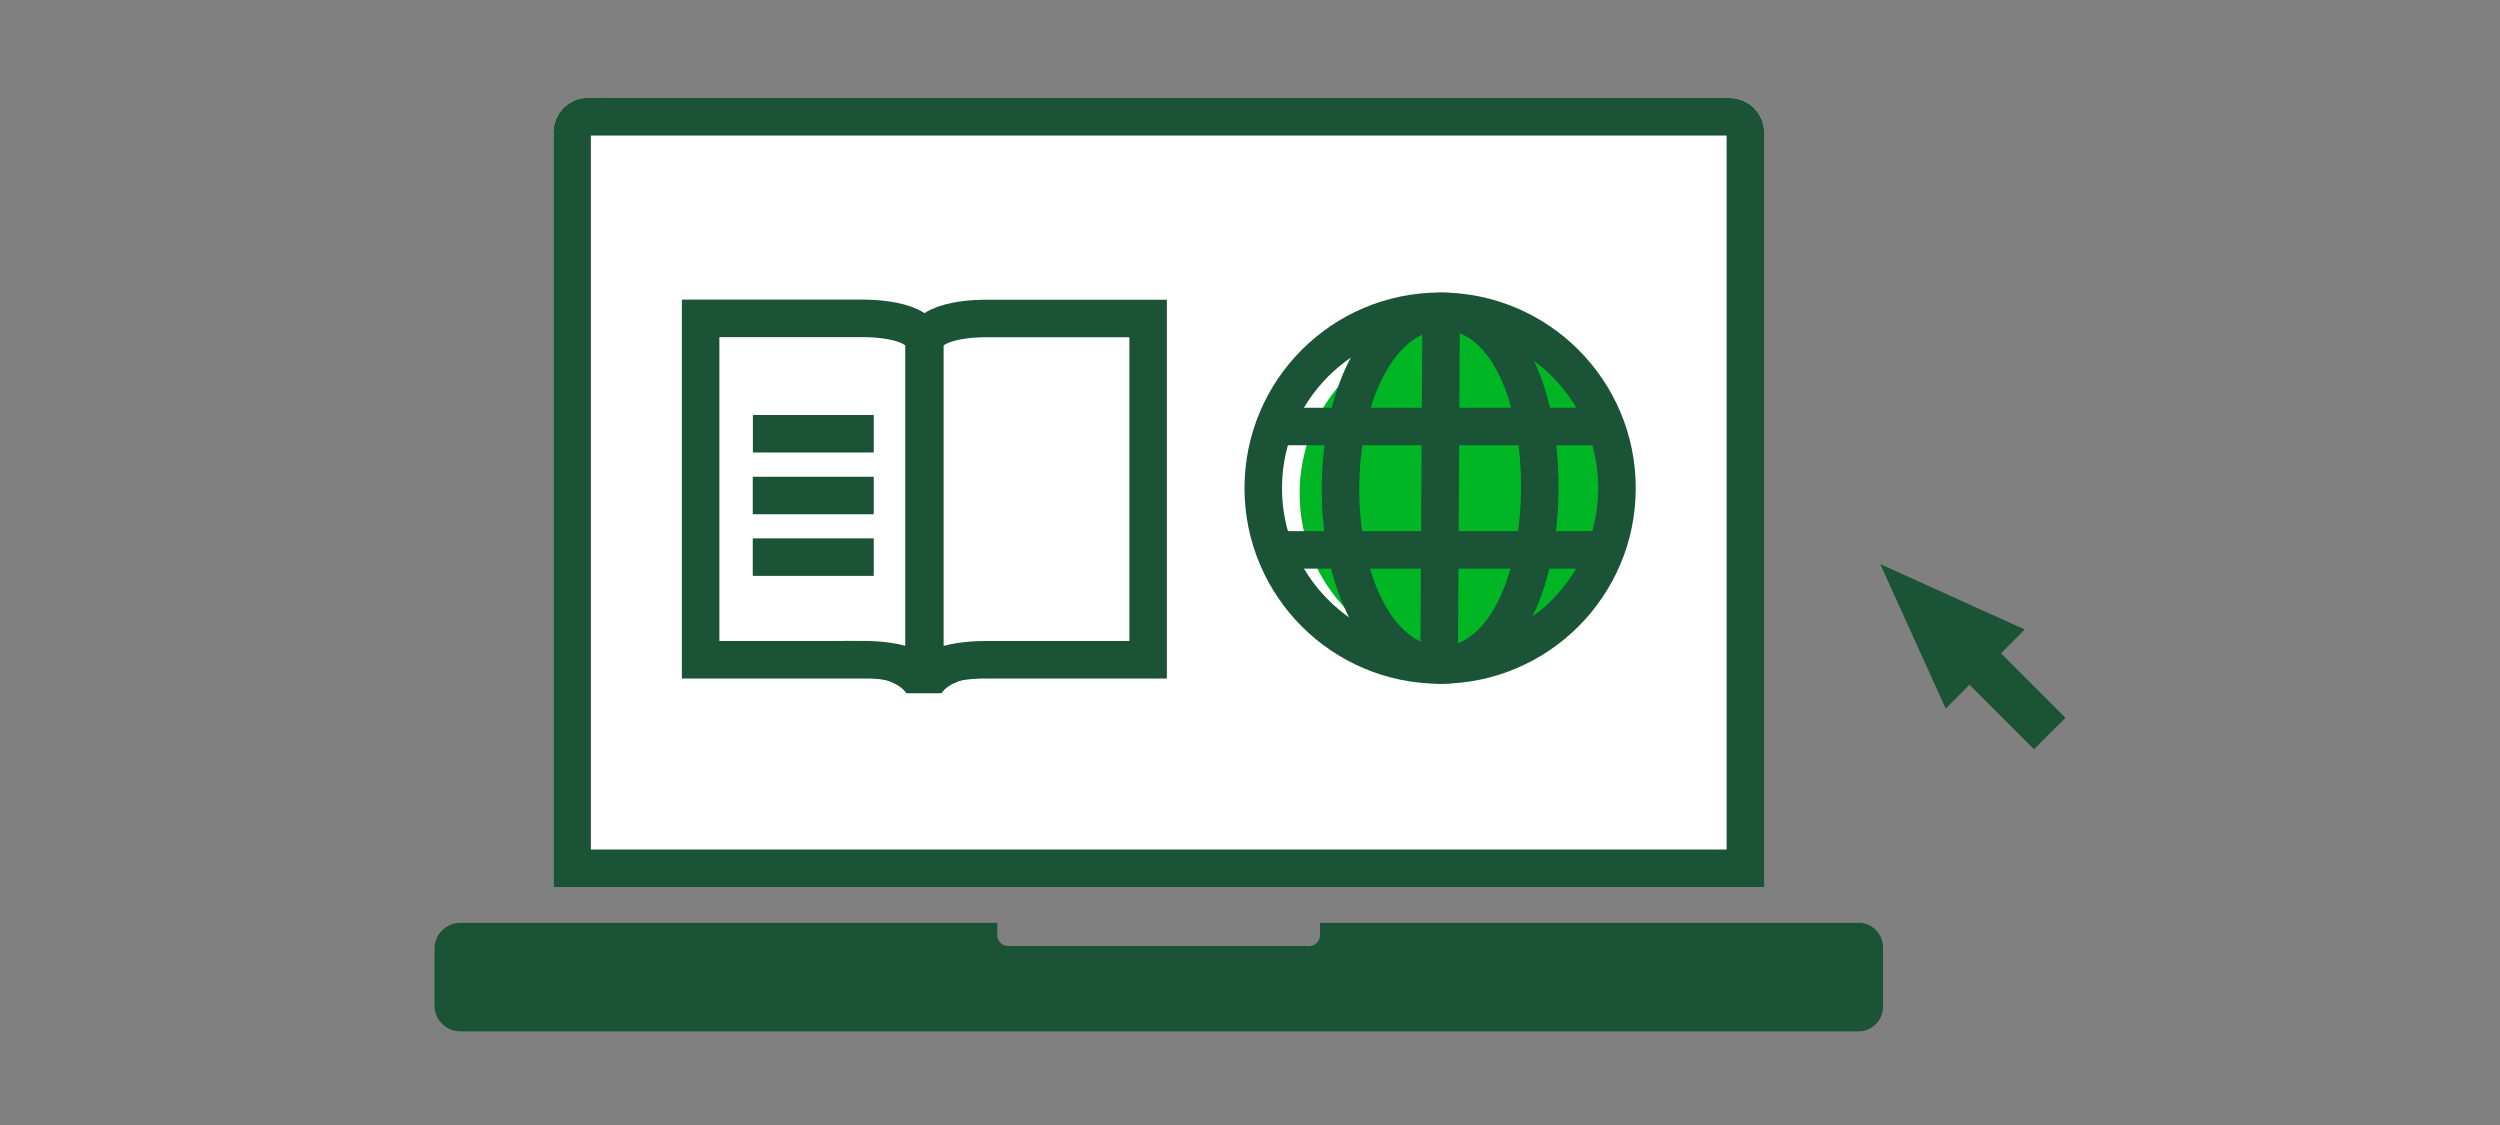 <?xml version="1.0" encoding="UTF-8"?><svg id="LINE_ART___STROKE" xmlns="http://www.w3.org/2000/svg" viewBox="0 0 200 90"><rect x="0" y="0" width="200" height="90" fill="#808080" stroke="none"/><defs><style>.cls-1,.cls-2{fill:none;stroke:#1a5336;stroke-miterlimit:10;stroke-width:3px;}.cls-3{fill:#00b624;}.cls-4{fill:#fff;}.cls-5{fill:#1a5336;}.cls-2{stroke-linecap:square;}</style></defs><path class="cls-4" d="M141.12,10.57v60.39H44.27V10.57c0-1.5,1.23-2.73,2.74-2.73h91.37c1.51,0,2.74,1.23,2.74,2.73Z"/><path class="cls-2" d="M47.01,9.34h91.38c.68,0,1.24,.55,1.24,1.24v58.88H45.77V10.57c0-.68,.55-1.24,1.24-1.24Z"/><path class="cls-5" d="M148.68,73.83h-43.08v.99c0,.47-.39,.86-.86,.86h-24.1c-.47,0-.86-.39-.86-.86v-.99H36.83c-1.15,0-2.07,.93-2.07,2.07v4.54c0,1.15,.93,2.07,2.07,2.07h111.85c1.08,0,1.96-.88,1.96-1.96v-4.77c0-1.08-.88-1.96-1.96-1.96Z"/><g><ellipse class="cls-3" cx="116.95" cy="39.48" rx="12.98" ry="13.2"/><path class="cls-2" d="M107.24,39.01c.05-7.81,3.36-14.12,8.21-14.1s7.78,6.4,7.73,14.19c-.04,7.8-3.06,14.12-7.9,14.1-4.85-.02-8.07-6.38-8.04-14.19Z"/><line class="cls-2" x1="115.29" y1="25.05" x2="115.13" y2="53.05"/><g><line class="cls-2" x1="102.75" y1="34.12" x2="127.83" y2="34.12"/><line class="cls-2" x1="102.75" y1="43.99" x2="127.83" y2="43.99"/></g><circle class="cls-1" cx="115.21" cy="39.05" r="14.15"/><g><path class="cls-4" d="M78.9,25.48s-4.91-.11-4.91,2.1v26.05c0,.13,.14,.21,.25,.14,.52-.33,1.92-.99,4.66-.99h12.96V25.48h-12.95Z"/><path class="cls-4" d="M69,25.48h-12.95v27.3h12.95c2.74,0,4.13,.67,4.66,1,.11,.07,.25-.01,.25-.14V27.58c0-2.21-4.9-2.1-4.9-2.1Z"/></g><path class="cls-2" d="M78.9,52.78h12.95V25.48h-12.95s-4.91-.11-4.91,2.1v26.05c0,.13,.14,.21,.25,.14,.52-.33,1.92-.99,4.66-.99Z"/><g><line class="cls-2" x1="61.72" y1="39.64" x2="68.4" y2="39.64"/><line class="cls-2" x1="61.73" y1="34.7" x2="68.4" y2="34.7"/><line class="cls-2" x1="61.72" y1="44.57" x2="68.4" y2="44.57"/></g><path class="cls-2" d="M69,52.78h-12.95V25.47h12.96s4.91-.1,4.91,2.1v26.05c0,.13-.15,.21-.26,.14-.52-.33-1.92-.99-4.66-.99Z"/><path class="cls-5" d="M70.38,54.28s1.55,.29,2.13,1.18h2.81c.58-.89,2.13-1.18,2.13-1.18h-7.07Z"/></g><polygon class="cls-5" points="161.98 50.36 150.42 45.13 155.66 56.69 157.56 54.78 162.72 59.94 165.24 57.43 160.08 52.27 161.98 50.36"/></svg>